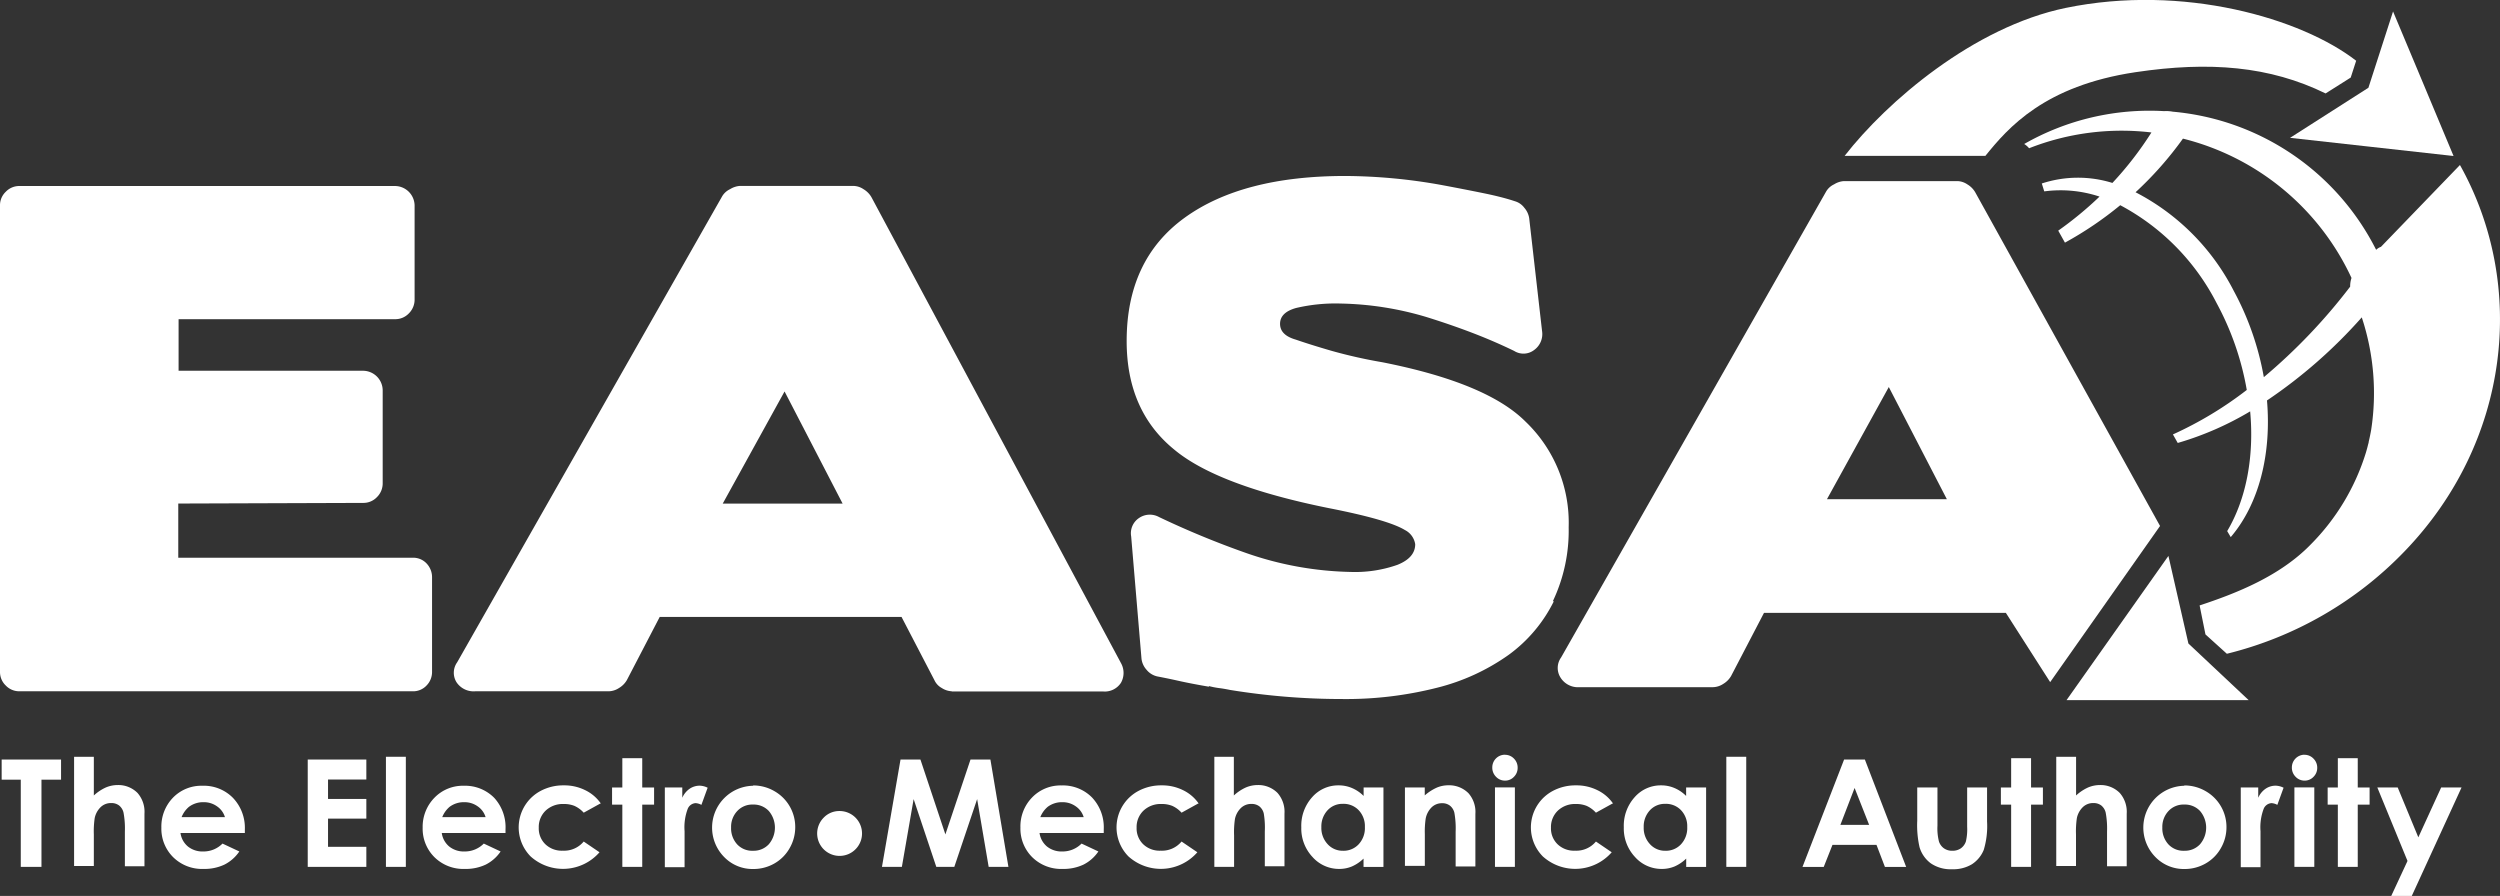 <svg id="4bb934c1-80fc-4d5f-87ae-6d02003434cb" data-name="Ebene 1" xmlns="http://www.w3.org/2000/svg" viewBox="0 0 316.51 113.43"><rect x="0" y="0" width="316.51" height="113.43" fill="#333333" stroke="none"/><defs><style>.b2f541b4-c01d-4493-936c-c3e44e36e8c9{fill:#fff;}</style></defs><title>partner_easa</title><polygon class="b2f541b4-c01d-4493-936c-c3e44e36e8c9" points="0.21 96.16 7.73 96.16 7.73 98.71 5.25 98.71 5.25 109.75 2.63 109.75 2.63 98.71 0.21 98.71 0.21 96.16"/><path class="b2f541b4-c01d-4493-936c-c3e44e36e8c9" d="M9.38,95.81h2.5v4.9a5.74,5.74,0,0,1,1.49-1,3.83,3.83,0,0,1,1.52-.32,3.42,3.42,0,0,1,2.52,1,3.62,3.62,0,0,1,.88,2.63v6.65H15.81v-4.41a10.89,10.89,0,0,0-.17-2.37,1.64,1.64,0,0,0-.57-0.92,1.6,1.6,0,0,0-1-.3,1.87,1.87,0,0,0-1.32.51,2.71,2.71,0,0,0-.76,1.39,11.47,11.47,0,0,0-.11,2.07v4H9.38V95.81Z" transform="translate(0 0)"/><path class="b2f541b4-c01d-4493-936c-c3e44e36e8c9" d="M31,105.46H22.85a2.7,2.7,0,0,0,.94,1.71,2.94,2.94,0,0,0,1.95.63,3.37,3.37,0,0,0,2.43-1l2.13,1a5,5,0,0,1-1.9,1.67,5.94,5.94,0,0,1-2.63.54,5.21,5.21,0,0,1-3.85-1.49,5.08,5.08,0,0,1-1.49-3.74A5.25,5.25,0,0,1,21.89,101a5,5,0,0,1,3.72-1.52A5.17,5.17,0,0,1,29.48,101,5.49,5.49,0,0,1,31,105v0.48Zm-2.52-2a2.53,2.53,0,0,0-1-1.37,2.85,2.85,0,0,0-1.71-.53,3,3,0,0,0-1.85.59,3.31,3.31,0,0,0-.93,1.3h5.47Z" transform="translate(0 0)"/><polygon class="b2f541b4-c01d-4493-936c-c3e44e36e8c9" points="38.96 96.16 46.38 96.16 46.38 98.69 41.53 98.69 41.53 101.15 46.38 101.15 46.38 103.64 41.53 103.64 41.53 107.21 46.38 107.21 46.38 109.75 38.96 109.75 38.96 96.16"/><rect class="b2f541b4-c01d-4493-936c-c3e44e36e8c9" x="48.86" y="95.81" width="2.52" height="13.94"/><path class="b2f541b4-c01d-4493-936c-c3e44e36e8c9" d="M64,105.46H55.93a2.7,2.7,0,0,0,.94,1.71,2.94,2.94,0,0,0,1.95.63,3.37,3.37,0,0,0,2.43-1l2.13,1a5,5,0,0,1-1.9,1.67,5.94,5.94,0,0,1-2.63.54A5.21,5.21,0,0,1,55,108.52a5.08,5.08,0,0,1-1.49-3.74A5.25,5.25,0,0,1,55,101a5,5,0,0,1,3.72-1.52A5.17,5.17,0,0,1,62.56,101,5.49,5.49,0,0,1,64,105v0.48Zm-2.52-2a2.53,2.53,0,0,0-1-1.37,2.85,2.85,0,0,0-1.71-.53,3,3,0,0,0-1.85.59,3.31,3.31,0,0,0-.93,1.3h5.47Z" transform="translate(0 0)"/><path class="b2f541b4-c01d-4493-936c-c3e44e36e8c9" d="M76,101.73l-2.1,1.16a3.58,3.58,0,0,0-1.17-.86,3.52,3.52,0,0,0-1.36-.24,3.16,3.16,0,0,0-2.29.84,2.87,2.87,0,0,0-.87,2.16,2.78,2.78,0,0,0,.84,2.1,3,3,0,0,0,2.21.81,3.22,3.22,0,0,0,2.64-1.16l2,1.36a6.13,6.13,0,0,1-8.72.53,5.23,5.23,0,0,1,1.27-8.3,6.08,6.08,0,0,1,2.93-.7,5.93,5.93,0,0,1,2.69.6,5.1,5.1,0,0,1,2,1.7" transform="translate(0 0)"/><polygon class="b2f541b4-c01d-4493-936c-c3e44e36e8c9" points="78.79 95.99 81.31 95.99 81.31 99.7 82.81 99.7 82.81 101.87 81.31 101.87 81.31 109.75 78.79 109.75 78.79 101.87 77.49 101.87 77.49 99.7 78.79 99.7 78.79 95.99"/><path class="b2f541b4-c01d-4493-936c-c3e44e36e8c9" d="M84.22,99.7h2.16V101a2.7,2.7,0,0,1,.93-1.14,2.26,2.26,0,0,1,1.28-.39,2.36,2.36,0,0,1,1,.26l-0.79,2.17a1.74,1.74,0,0,0-.73-0.22,1.15,1.15,0,0,0-1,.72,6.6,6.6,0,0,0-.4,2.83v4.56h-2.5V99.7Z" transform="translate(0 0)"/><path class="b2f541b4-c01d-4493-936c-c3e44e36e8c9" d="M95.35,99.44a5.33,5.33,0,0,1,2.67.71,5.22,5.22,0,0,1,2.66,4.57,5.29,5.29,0,0,1-.71,2.66,5.11,5.11,0,0,1-1.93,1.94,5.32,5.32,0,0,1-2.69.7,5,5,0,0,1-3.69-1.54,5.3,5.3,0,0,1,3.68-9m0,2.38a2.59,2.59,0,0,0-2,.82,2.91,2.91,0,0,0-.78,2.09,3,3,0,0,0,.77,2.13,2.59,2.59,0,0,0,2,.81,2.62,2.62,0,0,0,2-.82,3.25,3.25,0,0,0,0-4.22,2.62,2.62,0,0,0-2-.81" transform="translate(0 0)"/><path class="b2f541b4-c01d-4493-936c-c3e44e36e8c9" d="M106.29,102.68a2.84,2.84,0,1,1-2,.83,2.73,2.73,0,0,1,2-.83" transform="translate(0 0)"/><polygon class="b2f541b4-c01d-4493-936c-c3e44e36e8c9" points="114.01 96.16 116.53 96.16 119.69 105.64 122.87 96.16 125.39 96.16 127.67 109.75 125.17 109.75 123.71 101.17 120.82 109.75 118.54 109.75 115.67 101.17 114.18 109.75 111.66 109.75 114.01 96.16"/><path class="b2f541b4-c01d-4493-936c-c3e44e36e8c9" d="M139.72,105.46h-8.11a2.7,2.7,0,0,0,.94,1.71,2.94,2.94,0,0,0,1.95.63,3.37,3.37,0,0,0,2.43-1l2.13,1a5,5,0,0,1-1.9,1.67,5.94,5.94,0,0,1-2.63.54,5.21,5.21,0,0,1-3.85-1.49,5.08,5.08,0,0,1-1.49-3.74,5.25,5.25,0,0,1,1.48-3.82,5,5,0,0,1,3.72-1.52,5.17,5.17,0,0,1,3.86,1.52,5.49,5.49,0,0,1,1.49,4v0.48Zm-2.52-2a2.53,2.53,0,0,0-1-1.37,2.85,2.85,0,0,0-1.71-.53,3,3,0,0,0-1.85.59,3.31,3.31,0,0,0-.93,1.3h5.47Z" transform="translate(0 0)"/><path class="b2f541b4-c01d-4493-936c-c3e44e36e8c9" d="M151.69,101.73l-2.1,1.16a3.58,3.58,0,0,0-1.17-.86,3.52,3.52,0,0,0-1.36-.24,3.16,3.16,0,0,0-2.29.84,2.87,2.87,0,0,0-.87,2.16,2.78,2.78,0,0,0,.84,2.1,3,3,0,0,0,2.21.81,3.22,3.22,0,0,0,2.64-1.16l2,1.36a6.13,6.13,0,0,1-8.72.53,5.23,5.23,0,0,1,1.27-8.3,6.08,6.08,0,0,1,2.93-.7,5.93,5.93,0,0,1,2.69.6,5.1,5.1,0,0,1,2,1.7" transform="translate(0 0)"/><path class="b2f541b4-c01d-4493-936c-c3e44e36e8c9" d="M153.71,95.81h2.5v4.9a5.74,5.74,0,0,1,1.49-1,3.83,3.83,0,0,1,1.52-.32,3.42,3.42,0,0,1,2.52,1,3.62,3.62,0,0,1,.88,2.63v6.65h-2.49v-4.41A10.89,10.89,0,0,0,160,103a1.64,1.64,0,0,0-.57-0.92,1.6,1.6,0,0,0-1-.3,1.87,1.87,0,0,0-1.32.51,2.71,2.71,0,0,0-.76,1.39,11.47,11.47,0,0,0-.11,2.07v4h-2.5V95.81Z" transform="translate(0 0)"/><path class="b2f541b4-c01d-4493-936c-c3e44e36e8c9" d="M172.63,99.7h2.52v10.06h-2.52v-1.06a5,5,0,0,1-1.48,1,4.16,4.16,0,0,1-1.61.31,4.48,4.48,0,0,1-3.37-1.51,5.27,5.27,0,0,1-1.42-3.76,5.4,5.4,0,0,1,1.38-3.82,4.38,4.38,0,0,1,3.34-1.49,4.25,4.25,0,0,1,1.7.34,4.62,4.62,0,0,1,1.47,1V99.7ZM170,101.77a2.55,2.55,0,0,0-1.94.83,3,3,0,0,0-.77,2.12,3,3,0,0,0,.79,2.15,2.55,2.55,0,0,0,1.94.84,2.6,2.6,0,0,0,2-.83,3,3,0,0,0,.78-2.17,2.94,2.94,0,0,0-.78-2.13,2.63,2.63,0,0,0-2-.81" transform="translate(0 0)"/><path class="b2f541b4-c01d-4493-936c-c3e44e36e8c9" d="M177.86,99.7h2.52v1a6.09,6.09,0,0,1,1.56-1,3.77,3.77,0,0,1,1.43-.28,3.45,3.45,0,0,1,2.54,1,3.59,3.59,0,0,1,.88,2.63v6.65h-2.5v-4.41a11.12,11.12,0,0,0-.16-2.39,1.64,1.64,0,0,0-.56-0.9,1.57,1.57,0,0,0-1-.31,1.86,1.86,0,0,0-1.31.51,2.73,2.73,0,0,0-.76,1.42,11.4,11.4,0,0,0-.11,2v4h-2.52V99.7Z" transform="translate(0 0)"/><path class="b2f541b4-c01d-4493-936c-c3e44e36e8c9" d="M190.53,95.56a1.55,1.55,0,0,1,1.14.48,1.6,1.6,0,0,1,.47,1.16,1.58,1.58,0,0,1-.47,1.15,1.52,1.52,0,0,1-1.12.48,1.55,1.55,0,0,1-1.15-.49,1.62,1.62,0,0,1-.47-1.18,1.6,1.6,0,0,1,1.6-1.61m-1.26,4.14h2.52v10.06h-2.52V99.7Z" transform="translate(0 0)"/><path class="b2f541b4-c01d-4493-936c-c3e44e36e8c9" d="M204.15,101.73l-2.1,1.16a3.58,3.58,0,0,0-1.17-.86,3.52,3.52,0,0,0-1.36-.24,3.16,3.16,0,0,0-2.29.84,2.87,2.87,0,0,0-.87,2.16,2.78,2.78,0,0,0,.84,2.1,3,3,0,0,0,2.21.81,3.22,3.22,0,0,0,2.64-1.16l2,1.36a6.13,6.13,0,0,1-8.72.53,5.23,5.23,0,0,1,1.27-8.3,6.08,6.08,0,0,1,2.93-.7,5.93,5.93,0,0,1,2.69.6,5.1,5.1,0,0,1,2,1.7" transform="translate(0 0)"/><path class="b2f541b4-c01d-4493-936c-c3e44e36e8c9" d="M213.46,99.7H216v10.06h-2.52v-1.06a5,5,0,0,1-1.48,1,4.16,4.16,0,0,1-1.61.31A4.48,4.48,0,0,1,207,108.5a5.27,5.27,0,0,1-1.42-3.76,5.4,5.4,0,0,1,1.38-3.82,4.38,4.38,0,0,1,3.34-1.49,4.25,4.25,0,0,1,1.7.34,4.62,4.62,0,0,1,1.47,1V99.7Zm-2.65,2.07a2.55,2.55,0,0,0-1.94.83,3,3,0,0,0-.77,2.12,3,3,0,0,0,.79,2.15,2.55,2.55,0,0,0,1.94.84,2.6,2.6,0,0,0,2-.83,3,3,0,0,0,.78-2.17,2.94,2.94,0,0,0-.78-2.13,2.63,2.63,0,0,0-2-.81" transform="translate(0 0)"/><rect class="b2f541b4-c01d-4493-936c-c3e44e36e8c9" x="218.56" y="95.81" width="2.52" height="13.94"/><path class="b2f541b4-c01d-4493-936c-c3e44e36e8c9" d="M233.47,96.16h2.63l5.23,13.6h-2.69l-1.07-2.8H232l-1.11,2.8h-2.69Zm1.33,3.6L233,104.43h3.64Z" transform="translate(0 0)"/><path class="b2f541b4-c01d-4493-936c-c3e44e36e8c9" d="M242.74,99.7h2.55v4.84a6.73,6.73,0,0,0,.19,2,1.72,1.72,0,0,0,.63.86,1.79,1.79,0,0,0,1.06.31,1.85,1.85,0,0,0,1.07-.3,1.76,1.76,0,0,0,.65-0.88,6.76,6.76,0,0,0,.16-1.86V99.7h2.52V104a10.44,10.44,0,0,1-.42,3.6,3.93,3.93,0,0,1-1.5,1.82,4.59,4.59,0,0,1-2.51.63,4.46,4.46,0,0,1-2.68-.74,3.91,3.91,0,0,1-1.44-2.06,12.57,12.57,0,0,1-.29-3.33V99.7Z" transform="translate(0 0)"/><polygon class="b2f541b4-c01d-4493-936c-c3e44e36e8c9" points="254.62 95.99 257.14 95.99 257.14 99.7 258.64 99.7 258.64 101.87 257.14 101.87 257.14 109.75 254.62 109.75 254.62 101.87 253.32 101.87 253.32 99.7 254.62 99.7 254.62 95.99"/><path class="b2f541b4-c01d-4493-936c-c3e44e36e8c9" d="M260.34,95.81h2.5v4.9a5.74,5.74,0,0,1,1.49-1,3.83,3.83,0,0,1,1.52-.32,3.42,3.42,0,0,1,2.52,1,3.62,3.62,0,0,1,.88,2.63v6.65h-2.49v-4.41a10.89,10.89,0,0,0-.17-2.37,1.64,1.64,0,0,0-.57-0.92,1.6,1.6,0,0,0-1-.3,1.87,1.87,0,0,0-1.32.51,2.71,2.71,0,0,0-.76,1.39,11.47,11.47,0,0,0-.11,2.07v4h-2.5V95.81Z" transform="translate(0 0)"/><path class="b2f541b4-c01d-4493-936c-c3e44e36e8c9" d="M276.54,99.44a5.34,5.34,0,0,1,2.68.71,5.22,5.22,0,0,1,2.66,4.57,5.29,5.29,0,0,1-.71,2.66,5.11,5.11,0,0,1-1.93,1.94,5.32,5.32,0,0,1-2.69.7,5,5,0,0,1-3.69-1.54,5.3,5.3,0,0,1,3.68-9m0,2.38a2.59,2.59,0,0,0-2,.82,2.91,2.91,0,0,0-.78,2.09,3,3,0,0,0,.77,2.13,2.59,2.59,0,0,0,2,.81,2.62,2.62,0,0,0,2-.82,3.25,3.25,0,0,0,0-4.22,2.62,2.62,0,0,0-2-.81" transform="translate(0 0)"/><path class="b2f541b4-c01d-4493-936c-c3e44e36e8c9" d="M283.74,99.7h2.16V101a2.7,2.7,0,0,1,.93-1.14,2.26,2.26,0,0,1,1.28-.39,2.36,2.36,0,0,1,1,.26l-0.79,2.17a1.74,1.74,0,0,0-.73-0.22,1.15,1.15,0,0,0-1,.72,6.6,6.6,0,0,0-.4,2.83v4.56h-2.5V99.7Z" transform="translate(0 0)"/><path class="b2f541b4-c01d-4493-936c-c3e44e36e8c9" d="M291.75,95.56a1.54,1.54,0,0,1,1.14.48,1.59,1.59,0,0,1,.48,1.16,1.58,1.58,0,0,1-.47,1.15,1.53,1.53,0,0,1-1.12.48,1.55,1.55,0,0,1-1.15-.49,1.62,1.62,0,0,1-.47-1.18,1.61,1.61,0,0,1,1.6-1.61m-1.26,4.14H293v10.06h-2.52V99.7Z" transform="translate(0 0)"/><polygon class="b2f541b4-c01d-4493-936c-c3e44e36e8c9" points="295.98 95.99 298.5 95.99 298.5 99.7 300 99.7 300 101.87 298.5 101.87 298.5 109.75 295.98 109.75 295.98 101.87 294.69 101.87 294.69 99.7 295.98 99.7 295.98 95.99"/><polygon class="b2f541b4-c01d-4493-936c-c3e44e36e8c9" points="300.98 99.7 303.56 99.7 306.17 106.01 309.06 99.7 311.64 99.7 305.34 113.43 302.74 113.43 304.8 109 300.98 99.7"/><path class="b2f541b4-c01d-4493-936c-c3e44e36e8c9" d="M2.45,87.52a2.36,2.36,0,0,1-1.72-.73A2.36,2.36,0,0,1,0,85.07V26a2.34,2.34,0,0,1,.73-1.72,2.35,2.35,0,0,1,1.72-.73H50A2.5,2.5,0,0,1,52.49,26V37.88a2.45,2.45,0,0,1-.73,1.8,2.36,2.36,0,0,1-1.72.73H22.61v6.53H46a2.5,2.5,0,0,1,2.45,2.45V61.15a2.44,2.44,0,0,1-.73,1.79,2.36,2.36,0,0,1-1.72.73l-23.43.08v6.86H52.25a2.32,2.32,0,0,1,1.76.73,2.53,2.53,0,0,1,.69,1.8V85.07A2.44,2.44,0,0,1,54,86.79a2.32,2.32,0,0,1-1.76.73H2.45Z" transform="translate(0 0)"/><path class="b2f541b4-c01d-4493-936c-c3e44e36e8c9" d="M120.5,87.52a2.53,2.53,0,0,1-1.26-.41,2.16,2.16,0,0,1-.94-1l-4.16-8H83.52l-4.16,8a2.81,2.81,0,0,1-1,1,2.46,2.46,0,0,1-1.31.41H60.17a2.6,2.6,0,0,1-2.37-1.14,2.27,2.27,0,0,1,.08-2.53l33.55-59a2.28,2.28,0,0,1,1-.9,2.7,2.7,0,0,1,1.22-.41h14.45a2.36,2.36,0,0,1,1.22.41,2.83,2.83,0,0,1,1,1l31.6,59a2.54,2.54,0,0,1,0,2.49,2.44,2.44,0,0,1-2.29,1.1H120.5Zm-29-23.76h15.18l-7.35-14.2Z" transform="translate(0 0)"/><path class="b2f541b4-c01d-4493-936c-c3e44e36e8c9" d="M196.72,76.13A18.55,18.55,0,0,1,191,82.91a26.88,26.88,0,0,1-9.06,4.16,46.82,46.82,0,0,1-12,1.43q-3.59,0-7.14-.29t-7.06-.86c-0.54-.11-1-0.19-1.43-0.24a10.59,10.59,0,0,1-1.26-.25v0.08q-2.37-.41-4-0.78c-1.12-.25-2-0.42-2.57-0.53a2.43,2.43,0,0,1-1.31-.82,2.55,2.55,0,0,1-.65-1.39l-1.31-15.51a2.31,2.31,0,0,1,1-2.33,2.41,2.41,0,0,1,2.53-.12A111.43,111.43,0,0,0,157.73,70,42.46,42.46,0,0,0,171,72.41a16.14,16.14,0,0,0,5.92-.9q2.25-.9,2.25-2.61a2.42,2.42,0,0,0-1.31-1.8q-2.13-1.3-9.63-2.77-14.13-2.86-19.59-7.43-6-4.9-6-13.72,0-10.28,7.31-15.59t20.37-5.31a70,70,0,0,1,12.17,1.14q3.1,0.58,5.43,1.06t3.88,1a2.25,2.25,0,0,1,1.18.82,2.62,2.62,0,0,1,.62,1.31l1.63,14.29a2.48,2.48,0,0,1-1,2.41,2.21,2.21,0,0,1-2.53.12q-2.53-1.23-5.3-2.29t-5.8-2a40.28,40.28,0,0,0-10.86-1.71,21.84,21.84,0,0,0-5.68.57q-2,.57-2,2t2,2q1.88,0.65,4.57,1.43a62.57,62.57,0,0,0,6.37,1.43q13.23,2.61,18.13,7.51a17.71,17.71,0,0,1,5.47,13.39,20.82,20.82,0,0,1-2,9.35" transform="translate(0 0)"/><path class="b2f541b4-c01d-4493-936c-c3e44e36e8c9" d="M273.47,66.59l-23.4-42.25a2.81,2.81,0,0,0-1-1,2.36,2.36,0,0,0-1.22-.41H233.42a2.7,2.7,0,0,0-1.22.41,2.28,2.28,0,0,0-1,.9l-33.56,59a2.27,2.27,0,0,0-.08,2.53A2.6,2.6,0,0,0,199.95,87h16.9a2.46,2.46,0,0,0,1.31-.41,2.81,2.81,0,0,0,1-1l4.17-8h30.62l5.61,8.77ZM231.3,63.2L239.13,49l7.35,14.2H231.3Z" transform="translate(0 0)"/><path class="b2f541b4-c01d-4493-936c-c3e44e36e8c9" d="M297.61,9.82l0.69-2.13C291.38,2.32,276.41-2.06,261.54,1c-11.68,2.41-22.69,11.9-28,18.73h17.82c2.88-3.57,7.48-8.87,19-10.59,9.36-1.4,17-.77,24.07,2.69Z" transform="translate(0 0)"/><path class="b2f541b4-c01d-4493-936c-c3e44e36e8c9" d="M311.44,20.89l-10,10.36a1.62,1.62,0,0,0-.61.38,32,32,0,0,0-25.75-17.49,4.36,4.36,0,0,0-1.1-.07,32,32,0,0,0-17.71,4.16,2.51,2.51,0,0,1,.62.54,32,32,0,0,1,15.49-2,43.17,43.17,0,0,1-4.94,6.39,14.69,14.69,0,0,0-8.94.07l0.31,1a15.61,15.61,0,0,1,7,.66,45.1,45.1,0,0,1-5.23,4.31l0.85,1.52a44.94,44.94,0,0,0,7-4.74,29,29,0,0,1,12.2,12.39,35.91,35.91,0,0,1,3.82,11A47,47,0,0,1,275.1,55l0.61,1.08a39.17,39.17,0,0,0,9.17-4c0.52,5.69-.48,11.07-2.91,15.16L282.42,68c3.59-4.2,5.17-10.53,4.59-17.3a63,63,0,0,0,12-10.52,30.53,30.53,0,0,1,1.19,14.24c-0.09.5-.19,1-0.31,1.5,0,0.12-.05.24-0.08,0.36-0.08.35-.18,0.69-0.27,1a28.34,28.34,0,0,1-7,11.66c-3.89,4-9.39,6.17-14.06,7.71l0.74,3.67,2.71,2.45a46.67,46.67,0,0,0,22.47-12.94C317.76,56,320,36.2,311.44,20.89m-13.9,15.4a71.77,71.77,0,0,1-10.93,11.46,36.17,36.17,0,0,0-3.8-10.91,28.83,28.83,0,0,0-12.44-12.5,44.46,44.46,0,0,0,6-6.79,32.1,32.1,0,0,1,21.34,17.64,3.35,3.35,0,0,0-.17,1.11" transform="translate(0 0)"/><polygon class="b2f541b4-c01d-4493-936c-c3e44e36e8c9" points="277.06 81.47 274.53 70.38 261.63 88.64 284.69 88.64 277.06 81.47"/><polygon class="b2f541b4-c01d-4493-936c-c3e44e36e8c9" points="299.85 11.11 289.93 17.45 300.28 18.6 310.63 19.75 306.8 10.59 302.97 1.45 299.85 11.11"/></svg>